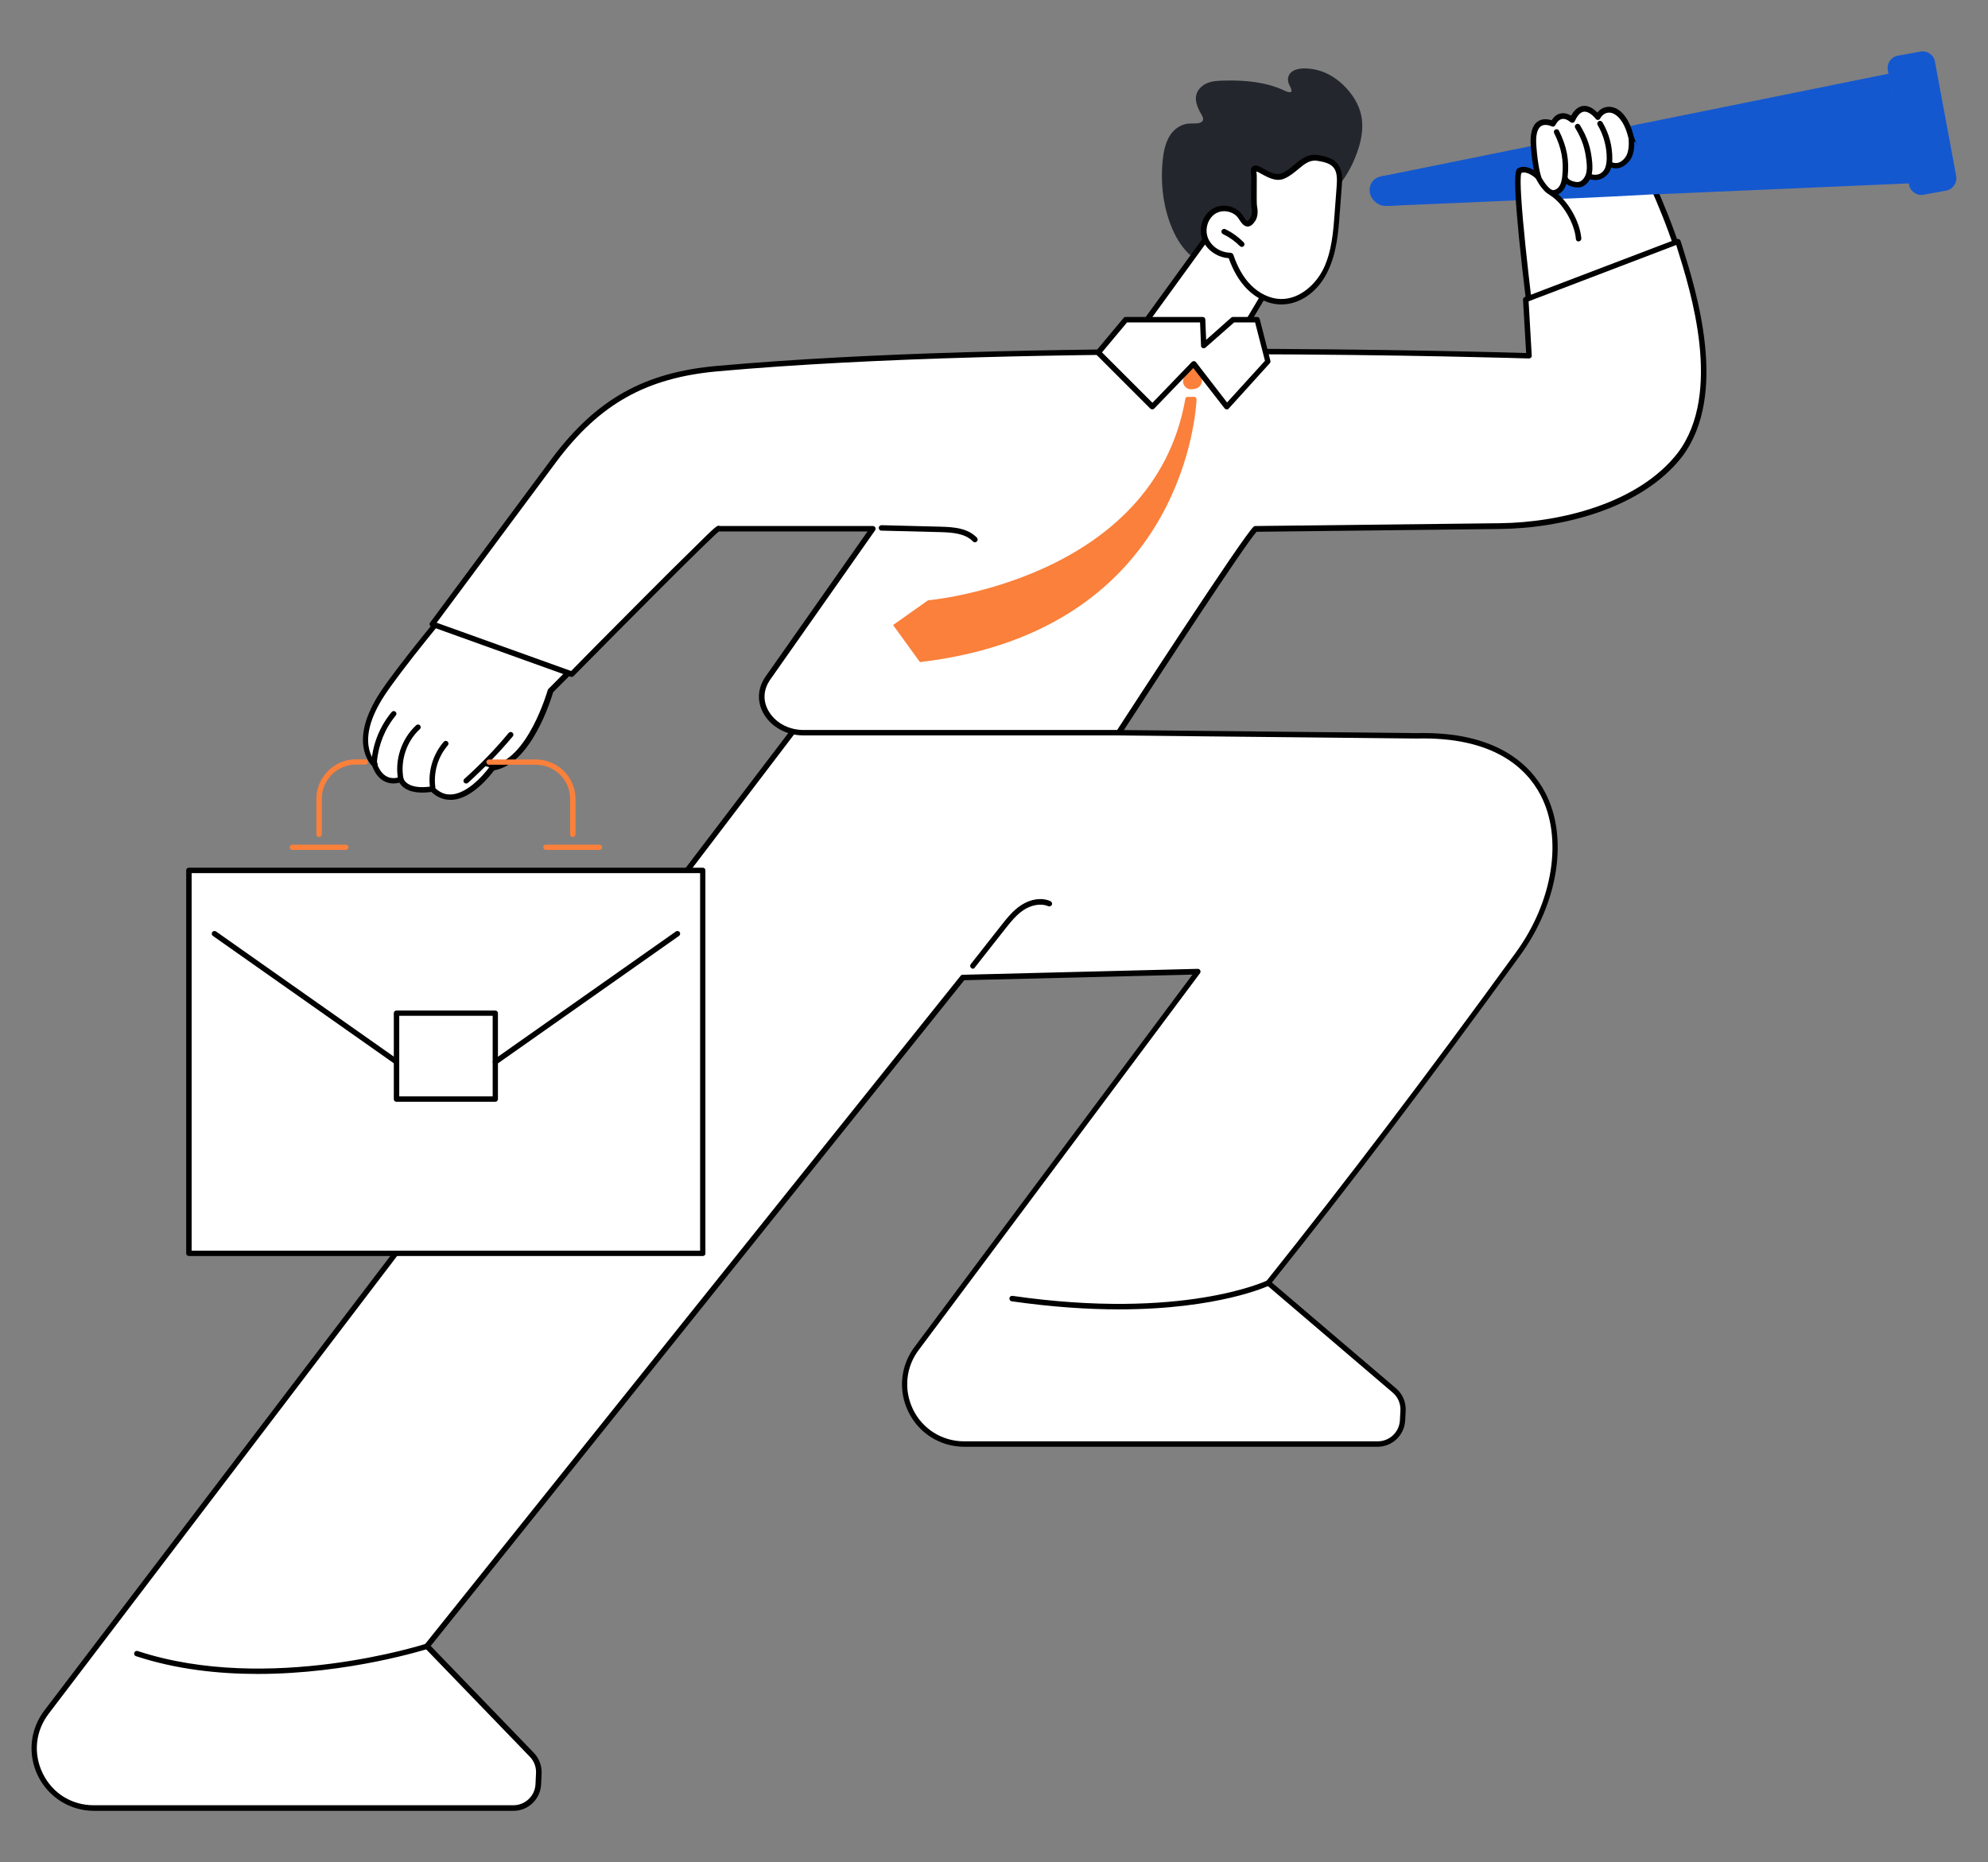 <svg xmlns="http://www.w3.org/2000/svg" xmlns:xlink="http://www.w3.org/1999/xlink" x="0px" y="0px" width="1206.5px" height="1130.3px" viewBox="0 0 1206.5 1130.3" style="enable-background:new 0 0 1206.5 1130.3;" xml:space="preserve"><rect x="0" y="0" width="1206.5" height="1130.3" fill="#808080" stroke="none"/><g id="Background"></g><g id="Illustration"> <g> <g> <path style="fill:#23272D;" d="M826.6,73c-0.8-7.5-4.5-14.1-9.6-19.6c-4.7-5.1-10.8-9.2-17.6-10.9c-5-1.3-15.9-2.4-17.6,4.4 c-0.3,1.3-0.1,2.6,0.3,3.8c0.5,1.3,1.5,2.7,1.7,4.2c0.3,2.5-4.8-0.1-5.8-0.6c-7.1-3.1-14.7-4.5-22.3-5.1c-4-0.3-8-0.4-12-0.3 c-3.8,0.1-7.7,0.1-11.2,1.6c-2.9,1.3-5.5,3.6-6.4,6.8c-1,3.5,0.4,7.1,1.9,10.2c0.7,1.4,2.5,3.7,2.1,5.3c-0.3,1.3-2,1.9-3.1,2 c-2.1,0.3-4.2,0-6.3,0.3c-1.8,0.2-3.4,0.8-5,1.7c-6.5,3.7-8.9,11.2-9.8,18.2c-2,15.5-0.1,32.2,6.7,46.4c3,6.3,7.3,12.1,13.1,16.1 c5.7,4,12.7,5.9,19.6,6.2c15.1,0.7,28.9-6.2,40.8-14.8c6.1-4.4,12.4-9,17.8-14.1c5.5-5.2,8.4-11.8,7.6-19.4 c0-0.4-0.1-0.8-0.2-1.2c4.7-5.7,8.6-12,11.3-19C825.4,88.3,827.4,80.5,826.6,73z"></path> <path style="fill:#FFFFFF;" d="M735.2,140.4l-53,73c-7.6,1.1-8.3,11.9-0.9,13.9c15.4,4.3,38,5.9,65.7-5.5 c3.9-1.6,3.6-7.2-0.4-8.4l30.9-51.8L735.2,140.4z"></path> <path d="M746.6,215c-0.3,0-0.6-0.1-0.8-0.2c-0.8-0.5-1-1.5-0.6-2.3l30-50.3l-39.5-19.8l-52.2,71.9c-0.5,0.7-1.6,0.9-2.3,0.4 c-0.7-0.5-0.9-1.6-0.4-2.3l53-73c0.5-0.7,1.3-0.9,2.1-0.5l42.3,21.2c0.4,0.2,0.7,0.6,0.8,1c0.1,0.4,0.1,0.9-0.2,1.3L748,214.2 C747.7,214.7,747.1,215,746.6,215z"></path> <g> <path style="fill:#FFFFFF;" d="M737.6,127.8c-5.9,3-8.6,10.8-6.3,17.1c2.3,6.2,9,10.4,15.6,10.3c2.4,7,5.8,13.7,10.9,18.9 c5.1,5.3,12.1,8.9,19.5,9.1c11.8,0.2,22.3-8.7,27.5-19.4c5.2-10.6,6.1-22.8,7-34.6c0.4-5.3,0.8-10.7,1.2-16 c0.3-4.3,0.5-9.1-2.2-12.4c-2.6-3.2-7-4.2-11.1-4.8c-8.8-1.3-12.9,7.6-21.1,11c-8.2,3.4-18.7-10.5-17.6-1.7 c0.3,2.6-0.2,17.8,0.3,20.3c0.5,2.6,0.5,5.4-0.9,7.6c-4.1,6.3-6.2-0.5-8.7-3C748.2,126.6,742.1,125.5,737.6,127.8z"></path> <path d="M777.7,184.8c-0.2,0-0.3,0-0.5,0c-7.3-0.1-14.8-3.6-20.6-9.6c-4.5-4.6-8.2-10.8-10.9-18.5c-7-0.4-13.6-5.1-16-11.4 c-2.7-7.2,0.5-15.8,7.1-19.1c5.1-2.6,12-1.4,16,2.8c0.7,0.7,1.3,1.6,1.8,2.4c0.6,1,1.8,2.7,2.4,2.7c0.1,0,0.6,0,1.8-1.9 c1-1.5,1.2-3.7,0.7-6.4c-0.3-1.5-0.3-5.7-0.2-12c0-3.6,0.1-7.4-0.1-8.5c-0.2-1.4-0.2-3.4,1.2-4.4c1.7-1.1,3.8,0,6.6,1.6 c3.3,1.8,7.4,4.1,10.8,2.7c3-1.2,5.4-3.3,7.8-5.3c4-3.3,8-6.7,14.1-5.8c4.6,0.7,9.3,1.8,12.1,5.4c3,3.8,2.9,8.8,2.5,13.6 l-1.2,16c-0.8,11.3-1.8,24.1-7.1,35.2C800.2,176.9,789.1,184.8,777.7,184.8z M746.9,153.5c0.7,0,1.3,0.4,1.6,1.1 c2.6,7.7,6.1,13.8,10.5,18.3c5.2,5.3,11.9,8.5,18.3,8.6c11.6,0.2,21.4-9.1,25.9-18.4c5.1-10.5,6-23,6.8-34l1.2-16 c0.3-4.3,0.4-8.5-1.8-11.3c-2.1-2.7-6.1-3.6-10-4.2c-4.6-0.7-7.8,2-11.5,5.1c-2.6,2.1-5.2,4.4-8.7,5.8c-4.8,2-9.9-0.9-13.6-2.9 c-1-0.6-2.3-1.3-3.1-1.5c0,0.2,0,0.6,0.1,1c0.2,1.3,0.1,4.8,0.1,8.9c0,4.5-0.1,10.1,0.2,11.3c0.7,3.6,0.3,6.6-1.1,8.8 c-1.5,2.3-3,3.4-4.6,3.4c0,0,0,0,0,0c-2.3,0-3.8-2.2-5.1-4.2c-0.5-0.8-1-1.5-1.5-2c-3-3.1-8.3-4-12.1-2.1 c-5.1,2.5-7.6,9.4-5.5,15c2,5.4,7.8,9.2,13.9,9.2C746.8,153.5,746.8,153.5,746.9,153.5z"></path> </g> <path d="M753.7,149.9c-0.4,0-0.8-0.2-1.2-0.5c-3-3-6.5-5.5-10.3-7.3c-0.8-0.4-1.2-1.4-0.8-2.2c0.4-0.8,1.4-1.2,2.2-0.8 c4.2,2,7.9,4.7,11.2,8c0.6,0.6,0.6,1.7,0,2.3C754.5,149.7,754.1,149.9,753.7,149.9z"></path> </g> <g> <g> <path style="fill:#FFFFFF;" d="M859.7,446.6l-377.4-3.9l-454,596.6c-18.2,23.9-1.1,58.2,28.9,58.2h254.5 c8.1,0,14.8-6.4,15.2-14.5l0.3-6.6c0.2-4.2-1.3-8.2-4.3-11.3l-63.6-65.9l325.1-405.9l142.7-3.6L556.6,818 c-18.5,23.8-1.5,58.5,28.7,58.5h250.9c8.1,0,14.8-6.4,15.2-14.5l0.3-5.8c0.2-4.7-1.8-9.2-5.3-12.3l-76.5-65.3 C822.9,712.1,871.2,648,921.3,579C960.6,524.9,953.7,444.2,859.7,446.6z"></path> <path d="M311.6,1099.2H57.1c-14.5,0-27.5-8.1-34-21.1c-6.4-13-5-28.2,3.8-39.8l454-596.6c0.3-0.4,0.8-0.6,1.3-0.6l377.4,3.9 c48.3-1.2,69.1,18.9,78.1,36c14.3,27.1,8.2,66.9-15.2,99c-54,74.4-101.9,137.5-150.6,198.5l75.3,64.2c4,3.4,6.1,8.3,5.9,13.6 l-0.3,5.8c-0.4,9-7.8,16.1-16.8,16.1H585.3c-14.6,0-27.6-8.1-34-21.2c-6.4-13.1-4.8-28.4,4.1-39.9l168.3-225.5l-138.5,3.4 L261.4,999.1L324,1064c3.2,3.3,4.9,7.9,4.7,12.5l-0.3,6.6C328,1092.1,320.6,1099.2,311.6,1099.2z M483,444.4L29.5,1040.3 c-8.1,10.7-9.4,24.3-3.5,36.3c6,12.1,17.6,19.2,31,19.2h254.5c7.3,0,13.2-5.7,13.5-12.9l0.3-6.6c0.2-3.7-1.2-7.4-3.8-10 l-63.6-65.9c-0.6-0.6-0.6-1.5-0.1-2.2L583,592.3c0.3-0.4,0.8-0.6,1.2-0.6l142.7-3.6c0.6,0,1.2,0.3,1.5,0.9 c0.3,0.6,0.2,1.2-0.1,1.7L557.9,819c-8.2,10.5-9.6,24.5-3.8,36.5s17.8,19.4,31.1,19.4h250.9c7.3,0,13.2-5.7,13.5-12.9l0.3-5.8 c0.2-4.2-1.5-8.2-4.7-10.9L768.7,780c-0.7-0.6-0.8-1.6-0.2-2.3c49-61.4,97.2-124.8,151.5-199.6c22.6-31.1,28.6-69.5,14.9-95.6 c-8.6-16.3-28.5-35.4-75.2-34.2c0,0,0,0-0.1,0L483,444.4z"></path> </g> <path d="M590.4,588c-0.4,0-0.7-0.1-1-0.4c-0.7-0.6-0.8-1.6-0.3-2.3l18.4-23.4c3.4-4.3,7.2-9.2,12.3-12.5 c5.8-3.8,12.5-4.7,17.7-2.4c0.8,0.4,1.2,1.3,0.9,2.2c-0.4,0.8-1.3,1.2-2.2,0.9c-5-2.2-10.9-0.3-14.7,2.1 c-4.6,3-8.1,7.4-11.5,11.7l-18.4,23.4C591.4,587.8,590.9,588,590.4,588z"></path> <path d="M156.4,1016.1c-24,0-49.6-2.8-73.9-10.8c-0.9-0.3-1.3-1.2-1-2.1c0.3-0.9,1.2-1.3,2.1-1c79.7,26.2,174.2-4.2,175.2-4.5 c0.9-0.3,1.8,0.2,2.1,1c0.3,0.9-0.2,1.8-1,2.1C259,1001,212.1,1016.1,156.4,1016.1z"></path> <path d="M679,794.8c-18.8,0-40.4-1.4-65-4.9c-0.9-0.1-1.5-1-1.4-1.9c0.1-0.9,1-1.5,1.9-1.4c103.4,14.9,154-9.1,154.5-9.3 c0.8-0.4,1.8-0.1,2.2,0.8c0.4,0.8,0.1,1.8-0.8,2.2C770.1,780.4,739.9,794.8,679,794.8z"></path> </g> <g> <g> <g> <path style="fill:#1458D0;" d="M838.1,107.1c-4.7,0.8-7.7,5.2-6.7,10c1,4.8,5.6,8.3,10.4,7.9l219.3-17.5l-7.4-35.7L838.1,107.1 z"></path> <path style="fill:#1458D0;" d="M1181.1,115.7l-13.7,2.5c-4.1,0.8-8.1-2-8.8-6.1l-12.9-69.5c-0.8-4.1,2-8.1,6.1-8.8l13.7-2.5 c4.1-0.8,8.1,2,8.8,6.1l12.9,69.5C1187.9,111,1185.2,114.9,1181.1,115.7z"></path> <polygon style="fill:#1458D0;" points="838.1,107.1 841.8,125 1158.8,111.3 1146.3,44.7 "></polygon> </g> <g> <path style="fill:#FFFFFF;" d="M785.3,318.6c1,0.1,56.4-0.8,105.8-1.6c48.4-0.8,94.3-23.1,123.6-61.6 c41.1-53.8-21.5-158.3-25.1-172.8c-4.4-17.6-15.7-19.5-20.1-11.5c0,0-9.1-12.4-15.5,1.8c0,0-6.9-6.7-11.7,2.3 c0,0-13.2-6.6-11.7,13.4c0.9,13,2.9,18.9,2.9,18.9s-6.6-6.5-11.5-3.9c-4.9,2.7,10.6,117.7,10.6,117.7l-125.7,2.9L785.3,318.6z"></path> <path d="M786.3,320.2c-1,0-1.1,0-1.1,0c-0.5-0.1-0.9-0.3-1.1-0.7c-0.3-0.4-0.4-0.9-0.3-1.3l21.6-94.4c0.2-0.7,0.8-1.3,1.6-1.3 l123.8-2.9c-0.9-6.8-4.1-31.4-6.9-56c-6.6-59.3-4.2-60.6-2.6-61.5c3.2-1.8,6.9-0.4,9.6,1.2c-0.6-3.2-1.4-8-1.9-14.7 c-0.5-7.6,0.9-12.6,4.3-14.9c2.9-2,6.4-1.3,8.4-0.7c1.6-2.5,3.5-3.9,5.8-4.2c2.4-0.4,4.6,0.6,6,1.4c2-3.6,4.5-5.6,7.3-5.9 c3.6-0.4,6.8,2.1,8.6,4c2.1-2.6,5.1-3.8,8.3-3.4c6,0.8,11.1,7.2,13.6,17.2c0.6,2.4,3.2,8,6.5,15.1 c15.8,34.1,52.8,114,18.4,159.1c-29.6,38.7-75.1,61.4-124.9,62.2C807.6,320,790.1,320.2,786.3,320.2z M785.3,318.6L785.3,318.6 L785.3,318.6z M808.2,225.8l-20.8,91.2c6.1,0,29-0.3,103.7-1.6c48.8-0.8,93.4-23,122.4-60.9c33.2-43.5-3.2-122.2-18.7-155.7 c-3.5-7.5-6-13-6.7-15.7c-2.5-10.1-7.3-14.2-10.8-14.7c-2.5-0.3-4.8,1-6.2,3.6c-0.3,0.5-0.8,0.8-1.3,0.8 c-0.6,0-1.1-0.2-1.4-0.7c-1-1.3-4.1-4.6-7.1-4.3c-2.1,0.2-3.9,2.2-5.6,5.8c-0.2,0.5-0.7,0.8-1.2,0.9c-0.5,0.1-1.1-0.1-1.5-0.4 c0,0-2.4-2.3-4.9-1.9c-1.6,0.3-3,1.5-4.2,3.8c-0.4,0.8-1.4,1.1-2.2,0.7c0,0-3.9-1.9-6.5-0.1c-2.3,1.6-3.3,5.7-2.8,11.9 c0.9,12.6,2.8,18.5,2.9,18.5c0.2,0.7,0,1.5-0.7,1.9c-0.6,0.4-1.5,0.3-2-0.2c-1.6-1.5-6.2-5.1-9.3-3.7 c-2.4,6.4,5.5,74.3,11.1,116.1c0.1,0.5-0.1,0.9-0.4,1.3c-0.3,0.4-0.7,0.6-1.2,0.6L808.2,225.8z"></path> </g> <path style="fill:#1458D0;" d="M939.7,115.8c0,0,4.3,4.1,4.1,4.8c-0.2,0.7,66.7-3,66.7-3l-17.9-31.5l-2.3-0.2 c0,0,0.3,8.1-4.4,12c-4.7,3.9-8.9,1.1-8.9,1.1s-2.5,6.1-6,7.9c-3.5,1.7-6.9-0.4-6.9-0.4s-1.3,4.7-5.2,5.5 c-3.9,0.9-8.2-3.5-8.9-7c0,0,0.2,6.4-2.7,9.5C944.3,117.5,939.7,115.8,939.7,115.8z"></path> <path d="M942.6,118.7c0,0-0.1,0-0.1,0c-5.1-0.1-9.8-9.1-10.7-10.9c-0.4-0.8-0.1-1.8,0.7-2.2c0.8-0.4,1.8-0.1,2.2,0.7 c2.2,4.4,5.7,9,7.8,9.1c1.5,0,3-1,4-2.6c1-1.7,1.4-3.8,1.6-5.7c1-9.5-0.4-17.3-4.9-26.3c-0.4-0.8-0.1-1.8,0.7-2.2 c0.8-0.4,1.8-0.1,2.2,0.7c4.8,9.6,6.4,18,5.3,28.1c-0.2,2.2-0.7,4.8-2,7C947.8,117.1,945.2,118.7,942.6,118.7z"></path> <path d="M957.5,113.8c-3.3,0-7.9-1.7-9-4.6c-0.3-0.8,0.1-1.8,0.9-2.1c0.8-0.3,1.8,0.1,2.1,0.9c0.6,1.5,4.9,2.9,6.8,2.4 c1.8-0.5,3.3-2.3,4.1-4.5c0.8-2.3,0.7-4.9,0.5-7.1c-0.8-8.3-2.6-14-6.9-21.1c-0.5-0.8-0.2-1.8,0.6-2.3c0.8-0.5,1.8-0.2,2.3,0.6 c4.5,7.5,6.6,13.7,7.4,22.5c0.2,2.6,0.3,5.6-0.6,8.5c-1.1,3.3-3.4,5.7-6.2,6.6C958.8,113.7,958.2,113.8,957.5,113.8z"></path> <path d="M968.1,109.3c-1.1,0-2.3-0.2-3.6-0.5c-0.9-0.2-1.4-1.1-1.1-2c0.2-0.9,1.1-1.4,2-1.1c4.6,1.3,7-0.8,8.2-2.7 c1.2-2,1.4-4.5,1.5-6.5c0.1-7.1-1.8-14.4-5.5-20.6c-0.5-0.8-0.2-1.8,0.6-2.3c0.8-0.5,1.8-0.2,2.3,0.6c4,6.7,6.1,14.5,6,22.3 c0,2.4-0.3,5.6-2,8.2C975.4,106.2,972.9,109.3,968.1,109.3z"></path> <path d="M980.7,102.2c-1.1,0-2.3-0.2-3.5-0.7c-0.8-0.3-1.2-1.3-0.9-2.1c0.3-0.8,1.3-1.2,2.1-0.9c4.4,1.8,7.6-2,8.7-4.2 c1.2-2.4,1.6-5.8,1.3-10.2c-0.1-0.9,0.6-1.7,1.5-1.8c0.9-0.1,1.7,0.6,1.8,1.5c0.4,5-0.1,9-1.6,12 C988.6,98.6,985.1,102.2,980.7,102.2z"></path> <path d="M958,146.6c-0.8,0-1.6-0.7-1.6-1.5c-0.8-9.6-8.1-22-15.6-26.5c-0.8-0.5-1-1.5-0.6-2.3c0.5-0.8,1.5-1,2.3-0.6 c8.4,5,16.3,18.3,17.2,29c0.1,0.9-0.6,1.7-1.5,1.8C958.1,146.6,958,146.6,958,146.6z"></path> </g> <g> <g> <path style="fill:#FFFFFF;" d="M517.3,315.6l-82.8,2.9L334,419.4c0,0-12.3,43.6-35.3,46.7c0,0-20.4,29.2-36.5,12.9 c0,0-15.4,3.1-19.2-5.8c0,0-11,4.9-16-9c0,0-14.8-13,4.7-42.8c19.5-29.8,115.5-143.2,148.5-168.9 c40.6-31.6,203.5-31.6,203.5-31.6L517.3,315.6z"></path> <path d="M273.2,485.5c-4.2,0-8-1.6-11.4-4.8c-3.3,0.5-15,1.8-19.4-5.6c-1.8,0.5-5.1,0.9-8.4-0.5c-3.6-1.5-6.3-4.8-8.1-9.6 c-2.2-2.2-13.9-16.1,4.8-44.7c19.1-29.2,115.3-143.1,148.9-169.3c40.6-31.6,197.9-31.9,204.5-31.9c0.6,0,1.2,0.3,1.5,0.9 c0.3,0.5,0.2,1.2-0.1,1.7l-66.7,94.8c-0.3,0.4-0.8,0.7-1.3,0.7l-82.2,2.9l-99.6,100.1c-1.4,4.7-13.4,43.6-35.8,47.4 c-2.3,3.1-13.1,16.9-25.1,17.9C274.1,485.5,273.6,485.5,273.2,485.5z M262.3,477.3c0.4,0,0.9,0.2,1.2,0.5 c3.3,3.3,6.8,4.8,10.8,4.4c11.7-1,23-16.9,23.1-17.1c0.3-0.4,0.7-0.6,1.1-0.7c21.7-2.9,33.8-45.1,33.9-45.5 c0.1-0.3,0.2-0.5,0.4-0.7l100.4-100.8c0.3-0.3,0.7-0.5,1.1-0.5l82-2.9l64.4-91.5c-22.9,0.2-162.7,2.8-199.3,31.2 c-33.4,26-129.1,139.4-148.1,168.5c-18.4,28.1-5.6,40.2-5,40.7c0.2,0.2,0.4,0.4,0.5,0.7c1.5,4.1,3.7,6.8,6.5,8 c3.7,1.6,7.2,0,7.3,0c0.4-0.2,0.9-0.2,1.3,0c0.4,0.2,0.7,0.5,0.9,0.9c3.2,7.6,17.2,4.8,17.3,4.8 C262.1,477.3,262.2,477.3,262.3,477.3z M517.3,315.6L517.3,315.6L517.3,315.6z"></path> </g> <path d="M262.6,479.7c-0.8,0-1.5-0.6-1.6-1.4c-1.4-10,1.7-20.4,8.3-28c0.6-0.7,1.6-0.8,2.3-0.2c0.7,0.6,0.8,1.6,0.2,2.3 c-6,6.9-8.8,16.4-7.6,25.4c0.1,0.9-0.5,1.7-1.4,1.9C262.8,479.7,262.7,479.7,262.6,479.7z"></path> <path d="M243.3,474.8c-0.8,0-1.5-0.5-1.6-1.3c-2.4-12,1.9-25,10.9-33.3c0.7-0.6,1.7-0.6,2.3,0.1c0.6,0.7,0.6,1.7-0.1,2.3 c-8.2,7.5-12,19.4-9.9,30.2c0.2,0.9-0.4,1.8-1.3,1.9C243.6,474.8,243.4,474.8,243.3,474.8z"></path> <path d="M227.6,465.5c-0.5,0-0.9-0.2-1.3-0.6c-1-1.1-0.9-2.5-0.8-3.1c0.9-10.8,5.3-21.3,12.2-29.6c0.6-0.7,1.6-0.8,2.3-0.2 c0.7,0.6,0.8,1.6,0.2,2.3c-6.5,7.8-10.5,17.7-11.4,27.8c0,0.5,0,0.7,0,0.7c0.6,0.7,0.5,1.7-0.1,2.3 C228.4,465.3,228,465.5,227.6,465.5z"></path> <path d="M282.9,475.6c-0.5,0-0.9-0.2-1.2-0.5c-0.6-0.7-0.6-1.7,0.1-2.3c9.6-8.6,18.7-18,26.9-27.9c0.6-0.7,1.6-0.8,2.3-0.2 c0.7,0.6,0.8,1.6,0.2,2.3c-8.4,10-17.6,19.5-27.3,28.3C283.6,475.5,283.2,475.6,282.9,475.6z"></path> <path d="M301.1,467c-0.2,0-0.3,0-0.5-0.1l-6.1-1.9c-0.9-0.3-1.3-1.2-1.1-2.1c0.3-0.9,1.2-1.3,2.1-1.1l6.1,1.9 c0.9,0.3,1.3,1.2,1.1,2.1C302.4,466.6,301.8,467,301.1,467z"></path> </g> <g> <path style="fill:#FFFFFF;" d="M336.4,279.1l-74,99.7l84.6,30.4c0,0,91.1-92.6,89.1-88.3h93.6L466,411.6 c-10.6,15.1,3,33.1,21.5,33.1h191.2c0,0,76.2-117.5,83-123.8l148.2-1.7c38.6-0.4,85.9-12.9,109.5-43.5 c29-38.6,6.3-104.9-1.3-129.3l-92.3,35.2l2,34.2c0,0-298.7-9.6-492.6,7.8C396,227.2,365.4,240.5,336.4,279.1z"></path> <path d="M678.8,446.4H487.5c-10.5,0-20.1-5.5-24.5-14c-3.7-7.1-3.1-14.9,1.6-21.7l61.9-88.1h-90.2c-6,4.8-55.4,54.5-88.2,87.8 c-0.4,0.5-1.1,0.6-1.7,0.4l-84.6-30.4c-0.5-0.2-0.9-0.6-1-1.1c-0.2-0.5-0.1-1,0.3-1.5l74-99.7c0,0,0,0,0,0 C362,242.3,391,226,435.2,222.1c183.9-16.5,465.7-8.6,491-7.8l-1.9-32.4c0-0.7,0.4-1.4,1.1-1.6l92.3-35.2 c0.4-0.2,0.9-0.1,1.3,0.1c0.4,0.2,0.7,0.6,0.9,1l1.1,3.4c8.4,26.9,28.2,89.7,0,127.4c-24.6,31.9-73.4,43.7-110.8,44.1 l-147.6,1.7c-7.1,7.8-56.6,83.4-82.3,123.1C679.9,446.1,679.3,446.4,678.8,446.4z M436.8,319.3h92.9c0.6,0,1.2,0.3,1.5,0.9 c0.3,0.5,0.2,1.2-0.1,1.7l-63.7,90.7c-4,5.8-4.5,12.2-1.4,18.2c3.9,7.5,12.3,12.3,21.6,12.3h190.4 c7.1-10.9,76.1-117.2,82.8-123.4c0.3-0.3,0.7-0.4,1.1-0.4l148.2-1.7c36.6-0.4,84.3-11.9,108.2-42.8c27.2-36.3,7.8-98-0.5-124.4 l-0.5-1.7l-89.6,34.2l1.9,33c0,0.5-0.1,0.9-0.5,1.2c-0.3,0.3-0.8,0.5-1.2,0.5c-3-0.1-300.8-9.4-492.4,7.8 c-43.2,3.9-71.5,19.7-97.8,54.8L265,378l81.6,29.3c4-4.1,23.7-24.1,43.4-43.8c12.8-12.9,23.1-23.1,30.6-30.4 C434.6,319.2,435.5,318.5,436.8,319.3z"></path> </g> <path d="M591.7,329.2c-0.4,0-0.9-0.2-1.2-0.5c-4.6-4.9-12.4-5.5-19.9-5.7l-35.7-0.9c-0.9,0-1.6-0.8-1.6-1.7 c0-0.9,0.8-1.6,1.7-1.6l35.7,0.9c8.2,0.2,16.7,0.9,22.2,6.7c0.6,0.7,0.6,1.7-0.1,2.3C592.5,329,592.1,329.2,591.7,329.2z"></path> <g> <path style="fill:#FA803B;" d="M724.4,220.9l-5.5,7.7c-2.3,3.2,0,7.7,3.9,7.7c7.1,0,7.3-5.5,6.2-8.6L724.4,220.9z"></path> <path style="fill:#FA803B;" d="M726.2,242.4c-0.8,14.4-12.2,141.2-167.9,159.5L542,379.4l21.2-15c0,0,136.9-12,156.2-122.4 c0.1-0.6,0.6-1.1,1.2-1.1h4.3C725.6,241,726.2,241.6,726.2,242.4z"></path> </g> <g> <polygon style="fill:#FFFFFF;" points="699.3,246.9 724.4,220.9 744.5,246.9 769.4,219.4 762.8,194 748.3,194 730.5,209.8 729.8,194 683.2,194 666.5,214.1 "></polygon> <path d="M699.3,248.5c-0.4,0-0.9-0.2-1.2-0.5l-32.8-32.8c-0.6-0.6-0.6-1.6-0.1-2.2l16.7-20c0.3-0.4,0.8-0.6,1.3-0.6h46.7 c0.9,0,1.6,0.7,1.6,1.6l0.5,12.3l15.2-13.5c0.3-0.3,0.7-0.4,1.1-0.4h14.6c0.8,0,1.4,0.5,1.6,1.2L771,219c0.1,0.5,0,1.1-0.4,1.5 L745.7,248c-0.3,0.4-0.8,0.6-1.3,0.5c-0.5,0-0.9-0.3-1.2-0.6l-19-24.5L700.5,248C700.2,248.3,699.8,248.5,699.3,248.5 C699.4,248.5,699.3,248.5,699.3,248.5z M668.8,213.9l30.6,30.6l23.9-24.8c0.3-0.3,0.8-0.5,1.3-0.5c0.5,0,0.9,0.3,1.2,0.6 l18.9,24.5l23-25.3l-6-23.3h-12.7L731.6,211c-0.5,0.4-1.2,0.5-1.7,0.3c-0.6-0.2-1-0.8-1-1.4l-0.6-14.2H684L668.8,213.9z"></path> </g> <g> <g> <rect x="114.6" y="528.3" style="fill:#FFFFFF;" width="311.9" height="232.4"></rect> <path d="M426.6,762.4H114.6c-0.9,0-1.6-0.7-1.6-1.6V528.3c0-0.9,0.7-1.6,1.6-1.6h311.9c0.9,0,1.6,0.7,1.6,1.6v232.4 C428.2,761.7,427.5,762.4,426.6,762.4z M116.3,759.2h308.6V530H116.3V759.2z"></path> </g> <g> <path d="M300.6,668.8h-60c-0.9,0-1.6-0.7-1.6-1.6V615c0-0.9,0.7-1.6,1.6-1.6h60c0.9,0,1.6,0.7,1.6,1.6v52.1 C302.2,668.1,301.5,668.8,300.6,668.8z M242.3,665.5h56.7v-48.9h-56.7V665.5z"></path> <path d="M240.6,646.2c-0.3,0-0.7-0.1-0.9-0.3l-110.5-77.8c-0.7-0.5-0.9-1.5-0.4-2.3c0.5-0.7,1.5-0.9,2.3-0.4l110.5,77.8 c0.7,0.5,0.9,1.5,0.4,2.3C241.6,646,241.1,646.2,240.6,646.2z"></path> <path d="M300.6,646.2c-0.5,0-1-0.2-1.3-0.7c-0.5-0.7-0.3-1.8,0.4-2.3l110.5-77.8c0.7-0.5,1.8-0.3,2.3,0.4 c0.5,0.7,0.3,1.8-0.4,2.3l-110.5,77.8C301.2,646.1,300.9,646.2,300.6,646.2z"></path> </g> <g> <path style="fill:#FA803B;" d="M347.6,508.1c-0.9,0-1.6-0.7-1.6-1.6V485c0-11.5-9.3-20.8-20.8-20.8h-28.4 c-0.9,0-1.6-0.7-1.6-1.6c0-0.9,0.7-1.6,1.6-1.6h28.4c13.3,0,24.1,10.8,24.1,24.1v21.4C349.2,507.4,348.5,508.1,347.6,508.1z"></path> <path style="fill:#FA803B;" d="M193.6,508.1c-0.9,0-1.6-0.7-1.6-1.6V485c0-13.3,10.8-24.1,24.1-24.1h5.6c0.9,0,1.6,0.7,1.6,1.6 c0,0.9-0.7,1.6-1.6,1.6h-5.6c-11.5,0-20.8,9.3-20.8,20.8v21.4C195.3,507.4,194.5,508.1,193.6,508.1z"></path> <path style="fill:#FA803B;" d="M363.8,515.9h-32.5c-0.9,0-1.6-0.7-1.6-1.6s0.7-1.6,1.6-1.6h32.5c0.9,0,1.6,0.7,1.6,1.6 S364.7,515.9,363.8,515.9z"></path> <path style="fill:#FA803B;" d="M209.9,515.9h-32.5c-0.9,0-1.6-0.7-1.6-1.6s0.7-1.6,1.6-1.6h32.5c0.9,0,1.6,0.7,1.6,1.6 S210.8,515.9,209.9,515.9z"></path> </g> </g> </g> </g> <g> </g> <g> </g> <g> </g> <g> </g> <g> </g> <g> </g> <g> </g> <g> </g> <g> </g> <g> </g> <g> </g> <g> </g> <g> </g> <g> </g> <g> </g></g></svg>